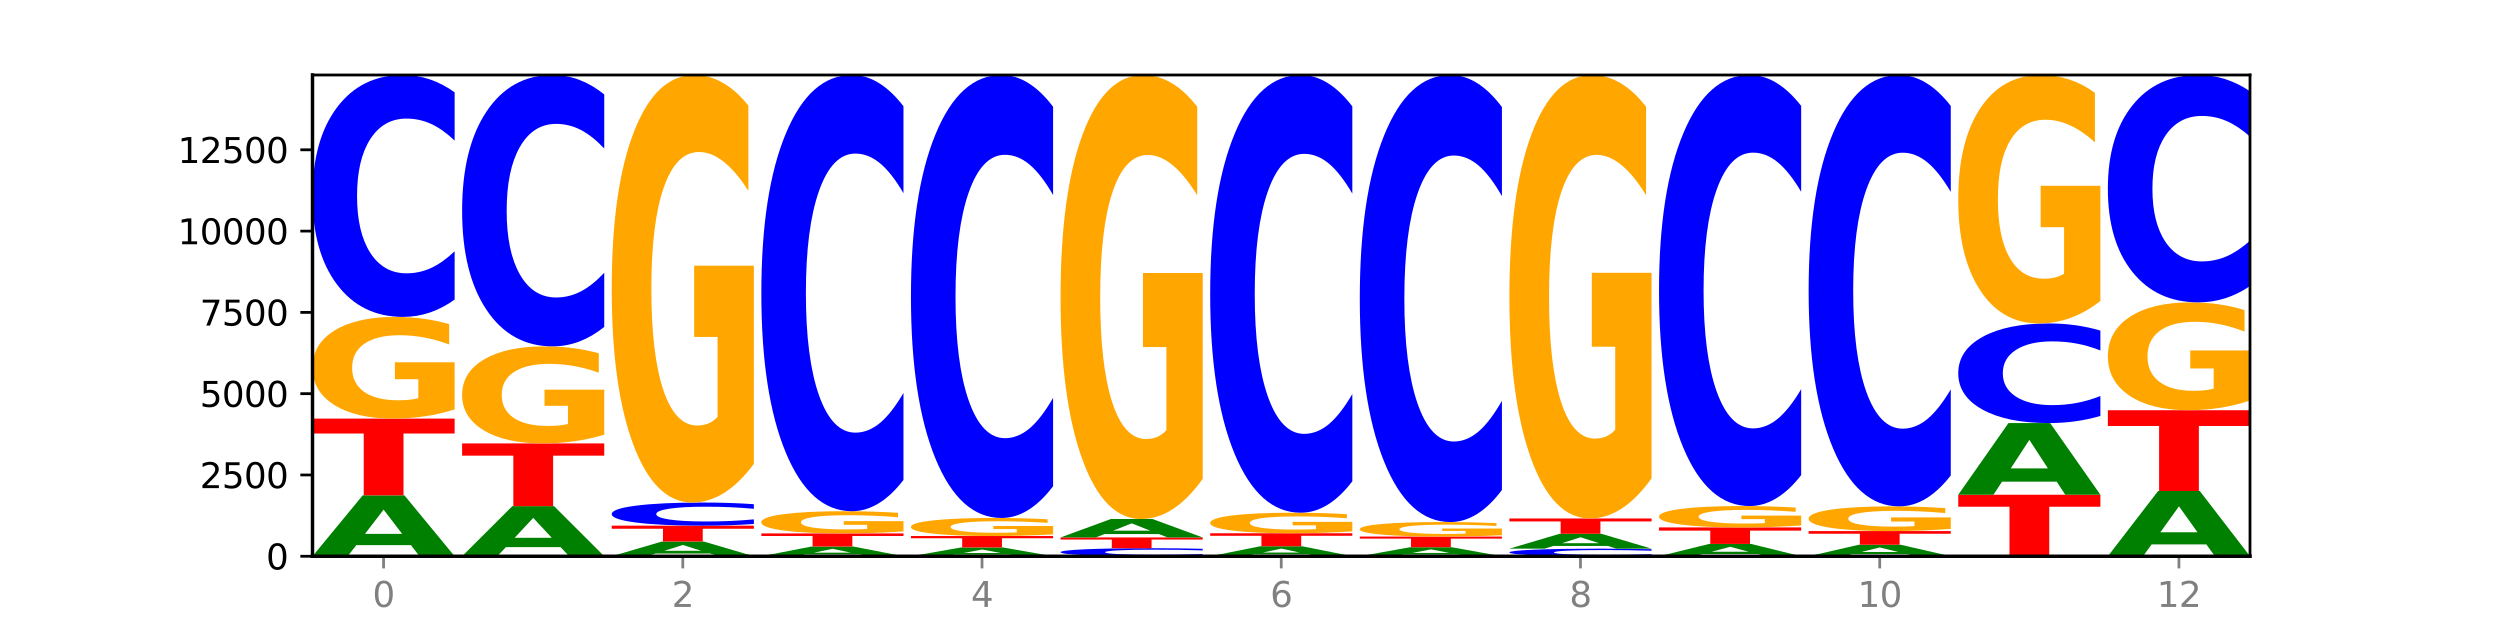 <?xml version="1.0" encoding="utf-8" standalone="no"?>
<!DOCTYPE svg PUBLIC "-//W3C//DTD SVG 1.1//EN"
  "http://www.w3.org/Graphics/SVG/1.1/DTD/svg11.dtd">
<svg xmlns:xlink="http://www.w3.org/1999/xlink" width="720pt" height="180pt" viewBox="0 0 720 180" xmlns="http://www.w3.org/2000/svg" version="1.1">
 <defs>
  <style type="text/css">*{stroke-linejoin: round; stroke-linecap: butt}</style>
 </defs>
 <g id="figure_1">
  <g id="patch_1">
   <path d="M 0 180 
L 720 180 
L 720 0 
L 0 0 
z
" style="fill: #ffffff"/>
  </g>
  <g id="axes_1">
   <g id="patch_2">
    <path d="M 90 160.2 
L 648 160.2 
L 648 21.6 
L 90 21.6 
z
" style="fill: #ffffff"/>
   </g>
   <g id="line2d_1">
    <path d="M 90 160.2 
L 648 160.2 
" clip-path="url(#pc9c1e9d1c3)" style="fill: none; stroke: #000000; stroke-width: 0.5; stroke-linecap: square"/>
   </g>
   <g id="patch_3">
    <path d="M 118.355 157.005 
L 102.613 157.005 
L 100.127 160.2 
L 90 160.2 
L 104.462 142.661 
L 116.472 142.661 
L 130.934 160.2 
L 120.816 160.2 
L 118.355 157.005 
z
M 105.123 153.75 
L 115.819 153.75 
L 110.48 146.773 
L 105.123 153.75 
z
" clip-path="url(#pc9c1e9d1c3)" style="fill: #008000"/>
   </g>
   <g id="patch_4">
    <path d="M 90 120.552 
L 130.934 120.552 
L 130.934 124.864 
L 116.208 124.864 
L 116.208 142.661 
L 104.755 142.661 
L 104.755 124.864 
L 90 124.864 
L 90 120.552 
z
" clip-path="url(#pc9c1e9d1c3)" style="fill: #ff0000"/>
   </g>
   <g id="patch_5">
    <path d="M 130.934 117.902 
Q 126.806 119.227 122.366 119.893 
Q 117.926 120.552 113.192 120.552 
Q 102.495 120.552 96.247 116.608 
Q 90 112.664 90 105.92 
Q 90 99.097 96.358 95.183 
Q 102.724 91.27 113.797 91.27 
Q 118.063 91.27 121.971 91.802 
Q 125.889 92.328 129.356 93.369 
L 129.356 99.206 
Q 125.779 97.869 122.237 97.21 
Q 118.696 96.544 115.137 96.544 
Q 108.55 96.544 104.981 98.976 
Q 101.412 101.402 101.412 105.92 
Q 101.412 110.396 104.853 112.84 
Q 108.293 115.277 114.623 115.277 
Q 116.348 115.277 117.825 115.138 
Q 119.302 114.993 120.476 114.691 
L 120.476 109.21 
L 113.733 109.21 
L 113.733 104.329 
L 130.934 104.329 
L 130.934 117.902 
z
" clip-path="url(#pc9c1e9d1c3)" style="fill: #ffa600"/>
   </g>
   <g id="patch_6">
    <path d="M 130.934 86.276 
Q 127.51 88.751 123.808 90.003 
Q 120.105 91.27 116.073 91.27 
Q 104.047 91.27 97.024 81.887 
Q 90 72.503 90 56.457 
Q 90 40.352 97.024 30.983 
Q 104.047 21.6 116.073 21.6 
Q 120.105 21.6 123.808 22.866 
Q 127.51 24.119 130.934 26.594 
L 130.934 40.482 
Q 127.479 37.201 124.127 35.675 
Q 120.776 34.15 117.073 34.15 
Q 110.431 34.15 106.625 40.093 
Q 102.83 46.023 102.83 56.457 
Q 102.83 66.847 106.625 72.791 
Q 110.431 78.72 117.073 78.72 
Q 120.776 78.72 124.127 77.195 
Q 127.479 75.655 130.934 72.374 
L 130.934 86.276 
z
" clip-path="url(#pc9c1e9d1c3)" style="fill: #0000ff"/>
   </g>
   <g id="patch_7">
    <path d="M 161.444 157.571 
L 145.701 157.571 
L 143.216 160.2 
L 133.089 160.2 
L 147.551 145.77 
L 159.561 145.77 
L 174.023 160.2 
L 163.905 160.2 
L 161.444 157.571 
z
M 148.212 154.893 
L 158.908 154.893 
L 153.569 149.153 
L 148.212 154.893 
z
" clip-path="url(#pc9c1e9d1c3)" style="fill: #008000"/>
   </g>
   <g id="patch_8">
    <path d="M 133.089 127.706 
L 174.023 127.706 
L 174.023 131.229 
L 159.296 131.229 
L 159.296 145.77 
L 147.844 145.77 
L 147.844 131.229 
L 133.089 131.229 
L 133.089 127.706 
z
" clip-path="url(#pc9c1e9d1c3)" style="fill: #ff0000"/>
   </g>
   <g id="patch_9">
    <path d="M 174.023 125.177 
Q 169.895 126.442 165.455 127.077 
Q 161.014 127.706 156.281 127.706 
Q 145.584 127.706 139.336 123.941 
Q 133.089 120.177 133.089 113.739 
Q 133.089 107.226 139.446 103.49 
Q 145.813 99.754 156.886 99.754 
Q 161.152 99.754 165.06 100.262 
Q 168.977 100.764 172.445 101.757 
L 172.445 107.329 
Q 168.867 106.053 165.326 105.424 
Q 161.785 104.789 158.226 104.789 
Q 151.639 104.789 148.07 107.11 
Q 144.501 109.425 144.501 113.739 
Q 144.501 118.011 147.941 120.344 
Q 151.382 122.671 157.712 122.671 
Q 159.437 122.671 160.914 122.538 
Q 162.391 122.4 163.565 122.111 
L 163.565 116.88 
L 156.822 116.88 
L 156.822 112.22 
L 174.023 112.22 
L 174.023 125.177 
z
" clip-path="url(#pc9c1e9d1c3)" style="fill: #ffa600"/>
   </g>
   <g id="patch_10">
    <path d="M 174.023 94.152 
Q 170.599 96.929 166.897 98.333 
Q 163.194 99.754 159.161 99.754 
Q 147.136 99.754 140.112 89.228 
Q 133.089 78.702 133.089 60.701 
Q 133.089 42.636 140.112 32.126 
Q 147.136 21.6 159.161 21.6 
Q 163.194 21.6 166.897 23.021 
Q 170.599 24.425 174.023 27.202 
L 174.023 42.781 
Q 170.568 39.1 167.216 37.389 
Q 163.864 35.678 160.162 35.678 
Q 153.52 35.678 149.714 42.345 
Q 145.919 48.997 145.919 60.701 
Q 145.919 72.357 149.714 79.025 
Q 153.52 85.676 160.162 85.676 
Q 163.864 85.676 167.216 83.965 
Q 170.568 82.237 174.023 78.557 
L 174.023 94.152 
z
" clip-path="url(#pc9c1e9d1c3)" style="fill: #0000ff"/>
   </g>
   <g id="patch_11">
    <path d="M 204.533 159.427 
L 188.79 159.427 
L 186.304 160.2 
L 176.178 160.2 
L 190.64 155.958 
L 202.65 155.958 
L 217.112 160.2 
L 206.993 160.2 
L 204.533 159.427 
z
M 191.301 158.64 
L 201.997 158.64 
L 196.657 156.953 
L 191.301 158.64 
z
" clip-path="url(#pc9c1e9d1c3)" style="fill: #008000"/>
   </g>
   <g id="patch_12">
    <path d="M 176.178 151.388 
L 217.112 151.388 
L 217.112 152.279 
L 202.385 152.279 
L 202.385 155.958 
L 190.933 155.958 
L 190.933 152.279 
L 176.178 152.279 
L 176.178 151.388 
z
" clip-path="url(#pc9c1e9d1c3)" style="fill: #ff0000"/>
   </g>
   <g id="patch_13">
    <path d="M 217.112 150.911 
Q 213.688 151.148 209.985 151.267 
Q 206.283 151.388 202.25 151.388 
Q 190.225 151.388 183.201 150.492 
Q 176.178 149.595 176.178 148.061 
Q 176.178 146.522 183.201 145.627 
Q 190.225 144.73 202.25 144.73 
Q 206.283 144.73 209.985 144.851 
Q 213.688 144.971 217.112 145.208 
L 217.112 146.535 
Q 213.657 146.221 210.305 146.075 
Q 206.953 145.93 203.251 145.93 
Q 196.609 145.93 192.803 146.498 
Q 189.008 147.064 189.008 148.061 
Q 189.008 149.054 192.803 149.622 
Q 196.609 150.189 203.251 150.189 
Q 206.953 150.189 210.305 150.043 
Q 213.657 149.896 217.112 149.582 
L 217.112 150.911 
z
" clip-path="url(#pc9c1e9d1c3)" style="fill: #0000ff"/>
   </g>
   <g id="patch_14">
    <path d="M 217.112 133.59 
Q 212.984 139.16 208.543 141.958 
Q 204.103 144.73 199.369 144.73 
Q 188.673 144.73 182.425 128.147 
Q 176.178 111.563 176.178 83.203 
Q 176.178 54.513 182.535 38.056 
Q 188.902 21.6 199.975 21.6 
Q 204.241 21.6 208.149 23.838 
Q 212.066 26.051 215.534 30.426 
L 215.534 54.971 
Q 211.956 49.349 208.415 46.577 
Q 204.874 43.779 201.314 43.779 
Q 194.727 43.779 191.159 54.004 
Q 187.59 64.203 187.59 83.203 
Q 187.59 102.025 191.03 112.301 
Q 194.471 122.551 200.801 122.551 
Q 202.525 122.551 204.002 121.966 
Q 205.479 121.356 206.654 120.084 
L 206.654 97.04 
L 199.911 97.04 
L 199.911 76.514 
L 217.112 76.514 
L 217.112 133.59 
z
" clip-path="url(#pc9c1e9d1c3)" style="fill: #ffa600"/>
   </g>
   <g id="patch_15">
    <path d="M 247.622 159.69 
L 231.879 159.69 
L 229.393 160.2 
L 219.266 160.2 
L 233.729 157.4 
L 245.739 157.4 
L 260.201 160.2 
L 250.082 160.2 
L 247.622 159.69 
z
M 234.39 159.17 
L 245.086 159.17 
L 239.746 158.057 
L 234.39 159.17 
z
" clip-path="url(#pc9c1e9d1c3)" style="fill: #008000"/>
   </g>
   <g id="patch_16">
    <path d="M 219.266 153.626 
L 260.201 153.626 
L 260.201 154.362 
L 245.474 154.362 
L 245.474 157.4 
L 234.022 157.4 
L 234.022 154.362 
L 219.266 154.362 
L 219.266 153.626 
z
" clip-path="url(#pc9c1e9d1c3)" style="fill: #ff0000"/>
   </g>
   <g id="patch_17">
    <path d="M 260.201 153.048 
Q 256.072 153.337 251.632 153.482 
Q 247.192 153.626 242.458 153.626 
Q 231.761 153.626 225.514 152.765 
Q 219.266 151.904 219.266 150.43 
Q 219.266 148.94 225.624 148.085 
Q 231.991 147.231 243.064 147.231 
Q 247.33 147.231 251.238 147.347 
Q 255.155 147.462 258.623 147.689 
L 258.623 148.964 
Q 255.045 148.672 251.504 148.528 
Q 247.963 148.383 244.403 148.383 
Q 237.816 148.383 234.248 148.914 
Q 230.679 149.443 230.679 150.43 
Q 230.679 151.408 234.119 151.942 
Q 237.559 152.474 243.889 152.474 
Q 245.614 152.474 247.091 152.444 
Q 248.568 152.412 249.742 152.346 
L 249.742 151.149 
L 243 151.149 
L 243 150.083 
L 260.201 150.083 
L 260.201 153.048 
z
" clip-path="url(#pc9c1e9d1c3)" style="fill: #ffa600"/>
   </g>
   <g id="patch_18">
    <path d="M 260.201 138.225 
Q 256.777 142.689 253.074 144.947 
Q 249.372 147.231 245.339 147.231 
Q 233.313 147.231 226.29 130.31 
Q 219.266 113.39 219.266 84.454 
Q 219.266 55.415 226.29 38.52 
Q 233.313 21.6 245.339 21.6 
Q 249.372 21.6 253.074 23.884 
Q 256.777 26.141 260.201 30.605 
L 260.201 55.648 
Q 256.746 49.731 253.394 46.98 
Q 250.042 44.23 246.339 44.23 
Q 239.697 44.23 235.892 54.947 
Q 232.096 65.639 232.096 84.454 
Q 232.096 103.191 235.892 113.909 
Q 239.697 124.601 246.339 124.601 
Q 250.042 124.601 253.394 121.85 
Q 256.746 119.073 260.201 113.156 
L 260.201 138.225 
z
" clip-path="url(#pc9c1e9d1c3)" style="fill: #0000ff"/>
   </g>
   <g id="patch_19">
    <path d="M 290.71 159.738 
L 274.968 159.738 
L 272.482 160.2 
L 262.355 160.2 
L 276.817 157.662 
L 288.827 157.662 
L 303.29 160.2 
L 293.171 160.2 
L 290.71 159.738 
z
M 277.479 159.267 
L 288.175 159.267 
L 282.835 158.257 
L 277.479 159.267 
z
" clip-path="url(#pc9c1e9d1c3)" style="fill: #008000"/>
   </g>
   <g id="patch_20">
    <path d="M 262.355 154.375 
L 303.29 154.375 
L 303.29 155.016 
L 288.563 155.016 
L 288.563 157.662 
L 277.111 157.662 
L 277.111 155.016 
L 262.355 155.016 
L 262.355 154.375 
z
" clip-path="url(#pc9c1e9d1c3)" style="fill: #ff0000"/>
   </g>
   <g id="patch_21">
    <path d="M 303.29 153.905 
Q 299.161 154.14 294.721 154.258 
Q 290.281 154.375 285.547 154.375 
Q 274.85 154.375 268.603 153.675 
Q 262.355 152.976 262.355 151.778 
Q 262.355 150.567 268.713 149.873 
Q 275.08 149.178 286.153 149.178 
Q 290.418 149.178 294.327 149.273 
Q 298.244 149.366 301.712 149.551 
L 301.712 150.587 
Q 298.134 150.35 294.593 150.233 
Q 291.051 150.114 287.492 150.114 
Q 280.905 150.114 277.336 150.546 
Q 273.768 150.977 273.768 151.778 
Q 273.768 152.573 277.208 153.007 
Q 280.648 153.439 286.978 153.439 
Q 288.703 153.439 290.18 153.415 
Q 291.657 153.389 292.831 153.335 
L 292.831 152.363 
L 286.088 152.363 
L 286.088 151.496 
L 303.29 151.496 
L 303.29 153.905 
z
" clip-path="url(#pc9c1e9d1c3)" style="fill: #ffa600"/>
   </g>
   <g id="patch_22">
    <path d="M 303.29 140.034 
Q 299.865 144.566 296.163 146.859 
Q 292.46 149.178 288.428 149.178 
Q 276.402 149.178 269.379 131.996 
Q 262.355 114.813 262.355 85.429 
Q 262.355 55.939 269.379 38.783 
Q 276.402 21.6 288.428 21.6 
Q 292.46 21.6 296.163 23.919 
Q 299.865 26.212 303.29 30.745 
L 303.29 56.176 
Q 299.835 50.167 296.483 47.374 
Q 293.131 44.58 289.428 44.58 
Q 282.786 44.58 278.981 55.465 
Q 275.185 66.322 275.185 85.429 
Q 275.185 104.456 278.981 115.34 
Q 282.786 126.198 289.428 126.198 
Q 293.131 126.198 296.483 123.404 
Q 299.835 120.585 303.29 114.576 
L 303.29 140.034 
z
" clip-path="url(#pc9c1e9d1c3)" style="fill: #0000ff"/>
   </g>
   <g id="patch_23">
    <path d="M 346.378 160.034 
Q 342.954 160.116 339.252 160.158 
Q 335.549 160.2 331.517 160.2 
Q 319.491 160.2 312.468 159.888 
Q 305.444 159.577 305.444 159.044 
Q 305.444 158.51 312.468 158.199 
Q 319.491 157.887 331.517 157.887 
Q 335.549 157.887 339.252 157.929 
Q 342.954 157.971 346.378 158.053 
L 346.378 158.514 
Q 342.923 158.405 339.571 158.354 
Q 336.22 158.304 332.517 158.304 
Q 325.875 158.304 322.069 158.501 
Q 318.274 158.698 318.274 159.044 
Q 318.274 159.389 322.069 159.587 
Q 325.875 159.783 332.517 159.783 
Q 336.22 159.783 339.571 159.733 
Q 342.923 159.682 346.378 159.573 
L 346.378 160.034 
z
" clip-path="url(#pc9c1e9d1c3)" style="fill: #0000ff"/>
   </g>
   <g id="patch_24">
    <path d="M 305.444 154.787 
L 346.378 154.787 
L 346.378 155.392 
L 331.652 155.392 
L 331.652 157.887 
L 320.199 157.887 
L 320.199 155.392 
L 305.444 155.392 
L 305.444 154.787 
z
" clip-path="url(#pc9c1e9d1c3)" style="fill: #ff0000"/>
   </g>
   <g id="patch_25">
    <path d="M 333.799 153.82 
L 318.057 153.82 
L 315.571 154.787 
L 305.444 154.787 
L 319.906 149.478 
L 331.916 149.478 
L 346.378 154.787 
L 336.26 154.787 
L 333.799 153.82 
z
M 320.567 152.835 
L 331.263 152.835 
L 325.924 150.723 
L 320.567 152.835 
z
" clip-path="url(#pc9c1e9d1c3)" style="fill: #008000"/>
   </g>
   <g id="patch_26">
    <path d="M 346.378 137.908 
Q 342.25 143.693 337.81 146.599 
Q 333.37 149.478 328.636 149.478 
Q 317.939 149.478 311.692 132.255 
Q 305.444 115.032 305.444 85.579 
Q 305.444 55.782 311.802 38.691 
Q 318.168 21.6 329.241 21.6 
Q 333.507 21.6 337.415 23.925 
Q 341.333 26.223 344.8 30.766 
L 344.8 56.257 
Q 341.223 50.419 337.681 47.54 
Q 334.14 44.634 330.581 44.634 
Q 323.994 44.634 320.425 55.253 
Q 316.856 65.846 316.856 85.579 
Q 316.856 105.126 320.297 115.798 
Q 323.737 126.444 330.067 126.444 
Q 331.792 126.444 333.269 125.836 
Q 334.746 125.202 335.92 123.881 
L 335.92 99.949 
L 329.177 99.949 
L 329.177 78.631 
L 346.378 78.631 
L 346.378 137.908 
z
" clip-path="url(#pc9c1e9d1c3)" style="fill: #ffa600"/>
   </g>
   <g id="patch_27">
    <path d="M 376.888 159.675 
L 361.145 159.675 
L 358.66 160.2 
L 348.533 160.2 
L 362.995 157.316 
L 375.005 157.316 
L 389.467 160.2 
L 379.349 160.2 
L 376.888 159.675 
z
M 363.656 159.139 
L 374.352 159.139 
L 369.013 157.992 
L 363.656 159.139 
z
" clip-path="url(#pc9c1e9d1c3)" style="fill: #008000"/>
   </g>
   <g id="patch_28">
    <path d="M 348.533 153.579 
L 389.467 153.579 
L 389.467 154.308 
L 374.74 154.308 
L 374.74 157.316 
L 363.288 157.316 
L 363.288 154.308 
L 348.533 154.308 
L 348.533 153.579 
z
" clip-path="url(#pc9c1e9d1c3)" style="fill: #ff0000"/>
   </g>
   <g id="patch_29">
    <path d="M 389.467 153.044 
Q 385.339 153.312 380.899 153.446 
Q 376.458 153.579 371.725 153.579 
Q 361.028 153.579 354.78 152.782 
Q 348.533 151.985 348.533 150.622 
Q 348.533 149.243 354.89 148.452 
Q 361.257 147.661 372.33 147.661 
Q 376.596 147.661 380.504 147.769 
Q 384.421 147.875 387.889 148.086 
L 387.889 149.265 
Q 384.311 148.995 380.77 148.862 
Q 377.229 148.727 373.67 148.727 
Q 367.083 148.727 363.514 149.219 
Q 359.945 149.709 359.945 150.622 
Q 359.945 151.527 363.386 152.021 
Q 366.826 152.513 373.156 152.513 
Q 374.881 152.513 376.358 152.485 
Q 377.835 152.456 379.009 152.395 
L 379.009 151.287 
L 372.266 151.287 
L 372.266 150.301 
L 389.467 150.301 
L 389.467 153.044 
z
" clip-path="url(#pc9c1e9d1c3)" style="fill: #ffa600"/>
   </g>
   <g id="patch_30">
    <path d="M 389.467 138.625 
Q 386.043 143.104 382.341 145.37 
Q 378.638 147.661 374.605 147.661 
Q 362.58 147.661 355.556 130.683 
Q 348.533 113.705 348.533 84.67 
Q 348.533 55.531 355.556 38.578 
Q 362.58 21.6 374.605 21.6 
Q 378.638 21.6 382.341 23.892 
Q 386.043 26.157 389.467 30.636 
L 389.467 55.765 
Q 386.012 49.828 382.66 47.067 
Q 379.308 44.307 375.606 44.307 
Q 368.964 44.307 365.158 55.062 
Q 361.363 65.79 361.363 84.67 
Q 361.363 103.471 365.158 114.225 
Q 368.964 124.954 375.606 124.954 
Q 379.308 124.954 382.66 122.194 
Q 386.012 119.408 389.467 113.47 
L 389.467 138.625 
z
" clip-path="url(#pc9c1e9d1c3)" style="fill: #0000ff"/>
   </g>
   <g id="patch_31">
    <path d="M 419.977 159.727 
L 404.234 159.727 
L 401.749 160.2 
L 391.622 160.2 
L 406.084 157.606 
L 418.094 157.606 
L 432.556 160.2 
L 422.437 160.2 
L 419.977 159.727 
z
M 406.745 159.246 
L 417.441 159.246 
L 412.101 158.214 
L 406.745 159.246 
z
" clip-path="url(#pc9c1e9d1c3)" style="fill: #008000"/>
   </g>
   <g id="patch_32">
    <path d="M 391.622 154.525 
L 432.556 154.525 
L 432.556 155.126 
L 417.829 155.126 
L 417.829 157.606 
L 406.377 157.606 
L 406.377 155.126 
L 391.622 155.126 
L 391.622 154.525 
z
" clip-path="url(#pc9c1e9d1c3)" style="fill: #ff0000"/>
   </g>
   <g id="patch_33">
    <path d="M 432.556 154.147 
Q 428.428 154.336 423.987 154.431 
Q 419.547 154.525 414.813 154.525 
Q 404.117 154.525 397.869 153.963 
Q 391.622 153.4 391.622 152.438 
Q 391.622 151.465 397.979 150.907 
Q 404.346 150.349 415.419 150.349 
Q 419.685 150.349 423.593 150.425 
Q 427.51 150.5 430.978 150.648 
L 430.978 151.481 
Q 427.4 151.29 423.859 151.196 
Q 420.318 151.101 416.758 151.101 
Q 410.171 151.101 406.603 151.448 
Q 403.034 151.794 403.034 152.438 
Q 403.034 153.077 406.474 153.425 
Q 409.915 153.773 416.245 153.773 
Q 417.969 153.773 419.446 153.753 
Q 420.923 153.732 422.098 153.689 
L 422.098 152.908 
L 415.355 152.908 
L 415.355 152.211 
L 432.556 152.211 
L 432.556 154.147 
z
" clip-path="url(#pc9c1e9d1c3)" style="fill: #ffa600"/>
   </g>
   <g id="patch_34">
    <path d="M 432.556 141.12 
Q 429.132 145.695 425.429 148.008 
Q 421.727 150.349 417.694 150.349 
Q 405.669 150.349 398.645 133.009 
Q 391.622 115.668 391.622 86.014 
Q 391.622 56.254 398.645 38.94 
Q 405.669 21.6 417.694 21.6 
Q 421.727 21.6 425.429 23.94 
Q 429.132 26.254 432.556 30.829 
L 432.556 56.493 
Q 429.101 50.43 425.749 47.61 
Q 422.397 44.791 418.695 44.791 
Q 412.053 44.791 408.247 55.775 
Q 404.452 66.733 404.452 86.014 
Q 404.452 105.216 408.247 116.2 
Q 412.053 127.158 418.695 127.158 
Q 422.397 127.158 425.749 124.338 
Q 429.101 121.493 432.556 115.429 
L 432.556 141.12 
z
" clip-path="url(#pc9c1e9d1c3)" style="fill: #0000ff"/>
   </g>
   <g id="patch_35">
    <path d="M 475.645 160.044 
Q 472.221 160.121 468.518 160.16 
Q 464.816 160.2 460.783 160.2 
Q 448.757 160.2 441.734 159.906 
Q 434.71 159.612 434.71 159.11 
Q 434.71 158.605 441.734 158.312 
Q 448.757 158.018 460.783 158.018 
Q 464.816 158.018 468.518 158.058 
Q 472.221 158.097 475.645 158.175 
L 475.645 158.609 
Q 472.19 158.507 468.838 158.459 
Q 465.486 158.411 461.783 158.411 
Q 455.142 158.411 451.336 158.597 
Q 447.54 158.783 447.54 159.11 
Q 447.54 159.435 451.336 159.621 
Q 455.142 159.807 461.783 159.807 
Q 465.486 159.807 468.838 159.759 
Q 472.19 159.711 475.645 159.608 
L 475.645 160.044 
z
" clip-path="url(#pc9c1e9d1c3)" style="fill: #0000ff"/>
   </g>
   <g id="patch_36">
    <path d="M 463.066 157.237 
L 447.323 157.237 
L 444.837 158.018 
L 434.71 158.018 
L 449.173 153.729 
L 461.183 153.729 
L 475.645 158.018 
L 465.526 158.018 
L 463.066 157.237 
z
M 449.834 156.441 
L 460.53 156.441 
L 455.19 154.735 
L 449.834 156.441 
z
" clip-path="url(#pc9c1e9d1c3)" style="fill: #008000"/>
   </g>
   <g id="patch_37">
    <path d="M 434.71 149.319 
L 475.645 149.319 
L 475.645 150.179 
L 460.918 150.179 
L 460.918 153.729 
L 449.466 153.729 
L 449.466 150.179 
L 434.71 150.179 
L 434.71 149.319 
z
" clip-path="url(#pc9c1e9d1c3)" style="fill: #ff0000"/>
   </g>
   <g id="patch_38">
    <path d="M 475.645 137.763 
Q 471.516 143.541 467.076 146.443 
Q 462.636 149.319 457.902 149.319 
Q 447.205 149.319 440.958 132.117 
Q 434.71 114.916 434.71 85.499 
Q 434.71 55.739 441.068 38.67 
Q 447.435 21.6 458.508 21.6 
Q 462.774 21.6 466.682 23.922 
Q 470.599 26.217 474.067 30.755 
L 474.067 56.214 
Q 470.489 50.384 466.948 47.508 
Q 463.407 44.606 459.847 44.606 
Q 453.26 44.606 449.692 55.212 
Q 446.123 65.791 446.123 85.499 
Q 446.123 105.022 449.563 115.681 
Q 453.003 126.313 459.333 126.313 
Q 461.058 126.313 462.535 125.706 
Q 464.012 125.073 465.186 123.754 
L 465.186 99.851 
L 458.444 99.851 
L 458.444 78.56 
L 475.645 78.56 
L 475.645 137.763 
z
" clip-path="url(#pc9c1e9d1c3)" style="fill: #ffa600"/>
   </g>
   <g id="patch_39">
    <path d="M 506.154 159.553 
L 490.412 159.553 
L 487.926 160.2 
L 477.799 160.2 
L 492.261 156.651 
L 504.271 156.651 
L 518.734 160.2 
L 508.615 160.2 
L 506.154 159.553 
z
M 492.923 158.895 
L 503.619 158.895 
L 498.279 157.483 
L 492.923 158.895 
z
" clip-path="url(#pc9c1e9d1c3)" style="fill: #008000"/>
   </g>
   <g id="patch_40">
    <path d="M 477.799 151.894 
L 518.734 151.894 
L 518.734 152.822 
L 504.007 152.822 
L 504.007 156.651 
L 492.555 156.651 
L 492.555 152.822 
L 477.799 152.822 
L 477.799 151.894 
z
" clip-path="url(#pc9c1e9d1c3)" style="fill: #ff0000"/>
   </g>
   <g id="patch_41">
    <path d="M 518.734 151.337 
Q 514.605 151.616 510.165 151.755 
Q 505.725 151.894 500.991 151.894 
Q 490.294 151.894 484.047 151.065 
Q 477.799 150.237 477.799 148.82 
Q 477.799 147.386 484.157 146.564 
Q 490.524 145.742 501.597 145.742 
Q 505.862 145.742 509.771 145.853 
Q 513.688 145.964 517.156 146.183 
L 517.156 147.409 
Q 513.578 147.128 510.037 146.99 
Q 506.495 146.85 502.936 146.85 
Q 496.349 146.85 492.78 147.361 
Q 489.212 147.87 489.212 148.82 
Q 489.212 149.76 492.652 150.274 
Q 496.092 150.786 502.422 150.786 
Q 504.147 150.786 505.624 150.756 
Q 507.101 150.726 508.275 150.662 
L 508.275 149.511 
L 501.532 149.511 
L 501.532 148.485 
L 518.734 148.485 
L 518.734 151.337 
z
" clip-path="url(#pc9c1e9d1c3)" style="fill: #ffa600"/>
   </g>
   <g id="patch_42">
    <path d="M 518.734 136.843 
Q 515.31 141.254 511.607 143.485 
Q 507.904 145.742 503.872 145.742 
Q 491.846 145.742 484.823 129.022 
Q 477.799 112.302 477.799 83.709 
Q 477.799 55.014 484.823 38.32 
Q 491.846 21.6 503.872 21.6 
Q 507.904 21.6 511.607 23.857 
Q 515.31 26.088 518.734 30.498 
L 518.734 55.245 
Q 515.279 49.398 511.927 46.68 
Q 508.575 43.961 504.872 43.961 
Q 498.23 43.961 494.425 54.552 
Q 490.629 65.118 490.629 83.709 
Q 490.629 102.224 494.425 112.815 
Q 498.23 123.38 504.872 123.38 
Q 508.575 123.38 511.927 120.662 
Q 515.279 117.918 518.734 112.071 
L 518.734 136.843 
z
" clip-path="url(#pc9c1e9d1c3)" style="fill: #0000ff"/>
   </g>
   <g id="patch_43">
    <path d="M 549.243 159.596 
L 533.501 159.596 
L 531.015 160.2 
L 520.888 160.2 
L 535.35 156.885 
L 547.36 156.885 
L 561.822 160.2 
L 551.704 160.2 
L 549.243 159.596 
z
M 536.011 158.981 
L 546.707 158.981 
L 541.368 157.662 
L 536.011 158.981 
z
" clip-path="url(#pc9c1e9d1c3)" style="fill: #008000"/>
   </g>
   <g id="patch_44">
    <path d="M 520.888 152.952 
L 561.822 152.952 
L 561.822 153.719 
L 547.096 153.719 
L 547.096 156.885 
L 535.643 156.885 
L 535.643 153.719 
L 520.888 153.719 
L 520.888 152.952 
z
" clip-path="url(#pc9c1e9d1c3)" style="fill: #ff0000"/>
   </g>
   <g id="patch_45">
    <path d="M 561.822 152.308 
Q 557.694 152.63 553.254 152.792 
Q 548.814 152.952 544.08 152.952 
Q 533.383 152.952 527.136 151.994 
Q 520.888 151.035 520.888 149.396 
Q 520.888 147.738 527.246 146.786 
Q 533.612 145.835 544.685 145.835 
Q 548.951 145.835 552.859 145.965 
Q 556.777 146.093 560.244 146.345 
L 560.244 147.764 
Q 556.667 147.439 553.125 147.279 
Q 549.584 147.117 546.025 147.117 
Q 539.438 147.117 535.869 147.708 
Q 532.3 148.298 532.3 149.396 
Q 532.3 150.484 535.741 151.078 
Q 539.181 151.67 545.511 151.67 
Q 547.236 151.67 548.713 151.636 
Q 550.19 151.601 551.364 151.528 
L 551.364 150.196 
L 544.621 150.196 
L 544.621 149.009 
L 561.822 149.009 
L 561.822 152.308 
z
" clip-path="url(#pc9c1e9d1c3)" style="fill: #ffa600"/>
   </g>
   <g id="patch_46">
    <path d="M 561.822 136.93 
Q 558.398 141.344 554.696 143.577 
Q 550.993 145.835 546.961 145.835 
Q 534.935 145.835 527.912 129.103 
Q 520.888 112.371 520.888 83.756 
Q 520.888 55.039 527.912 38.332 
Q 534.935 21.6 546.961 21.6 
Q 550.993 21.6 554.696 23.858 
Q 558.398 26.091 561.822 30.505 
L 561.822 55.27 
Q 558.367 49.419 555.015 46.699 
Q 551.664 43.978 547.961 43.978 
Q 541.319 43.978 537.513 54.577 
Q 533.718 65.15 533.718 83.756 
Q 533.718 102.285 537.513 112.884 
Q 541.319 123.457 547.961 123.457 
Q 551.664 123.457 555.015 120.737 
Q 558.367 117.991 561.822 112.14 
L 561.822 136.93 
z
" clip-path="url(#pc9c1e9d1c3)" style="fill: #0000ff"/>
   </g>
   <g id="patch_47">
    <path d="M 563.977 142.483 
L 604.911 142.483 
L 604.911 145.938 
L 590.184 145.938 
L 590.184 160.2 
L 578.732 160.2 
L 578.732 145.938 
L 563.977 145.938 
L 563.977 142.483 
z
" clip-path="url(#pc9c1e9d1c3)" style="fill: #ff0000"/>
   </g>
   <g id="patch_48">
    <path d="M 592.332 138.723 
L 576.589 138.723 
L 574.104 142.483 
L 563.977 142.483 
L 578.439 121.844 
L 590.449 121.844 
L 604.911 142.483 
L 594.793 142.483 
L 592.332 138.723 
z
M 579.1 134.893 
L 589.796 134.893 
L 584.457 126.683 
L 579.1 134.893 
z
" clip-path="url(#pc9c1e9d1c3)" style="fill: #008000"/>
   </g>
   <g id="patch_49">
    <path d="M 604.911 119.787 
Q 601.487 120.807 597.785 121.323 
Q 594.082 121.844 590.049 121.844 
Q 578.024 121.844 571 117.98 
Q 563.977 114.115 563.977 107.507 
Q 563.977 100.875 571 97.016 
Q 578.024 93.152 590.049 93.152 
Q 594.082 93.152 597.785 93.674 
Q 601.487 94.189 604.911 95.209 
L 604.911 100.928 
Q 601.456 99.577 598.104 98.949 
Q 594.752 98.32 591.05 98.32 
Q 584.408 98.32 580.602 100.768 
Q 576.807 103.21 576.807 107.507 
Q 576.807 111.786 580.602 114.234 
Q 584.408 116.676 591.05 116.676 
Q 594.752 116.676 598.104 116.048 
Q 601.456 115.413 604.911 114.062 
L 604.911 119.787 
z
" clip-path="url(#pc9c1e9d1c3)" style="fill: #0000ff"/>
   </g>
   <g id="patch_50">
    <path d="M 604.911 86.678 
Q 600.783 89.915 596.343 91.541 
Q 591.902 93.152 587.169 93.152 
Q 576.472 93.152 570.224 83.515 
Q 563.977 73.878 563.977 57.398 
Q 563.977 40.726 570.334 31.163 
Q 576.701 21.6 587.774 21.6 
Q 592.04 21.6 595.948 22.901 
Q 599.865 24.187 603.333 26.729 
L 603.333 40.992 
Q 599.755 37.725 596.214 36.114 
Q 592.673 34.489 589.114 34.489 
Q 582.527 34.489 578.958 40.43 
Q 575.389 46.357 575.389 57.398 
Q 575.389 68.336 578.83 74.307 
Q 582.27 80.264 588.6 80.264 
Q 590.325 80.264 591.802 79.924 
Q 593.279 79.569 594.453 78.83 
L 594.453 65.439 
L 587.71 65.439 
L 587.71 53.511 
L 604.911 53.511 
L 604.911 86.678 
z
" clip-path="url(#pc9c1e9d1c3)" style="fill: #ffa600"/>
   </g>
   <g id="patch_51">
    <path d="M 635.421 156.778 
L 619.678 156.778 
L 617.193 160.2 
L 607.066 160.2 
L 621.528 141.415 
L 633.538 141.415 
L 648 160.2 
L 637.881 160.2 
L 635.421 156.778 
z
M 622.189 153.292 
L 632.885 153.292 
L 627.545 145.82 
L 622.189 153.292 
z
" clip-path="url(#pc9c1e9d1c3)" style="fill: #008000"/>
   </g>
   <g id="patch_52">
    <path d="M 607.066 118.145 
L 648 118.145 
L 648 122.684 
L 633.273 122.684 
L 633.273 141.415 
L 621.821 141.415 
L 621.821 122.684 
L 607.066 122.684 
L 607.066 118.145 
z
" clip-path="url(#pc9c1e9d1c3)" style="fill: #ff0000"/>
   </g>
   <g id="patch_53">
    <path d="M 648 115.335 
Q 643.872 116.74 639.431 117.446 
Q 634.991 118.145 630.257 118.145 
Q 619.561 118.145 613.313 113.962 
Q 607.066 109.778 607.066 102.624 
Q 607.066 95.387 613.423 91.235 
Q 619.79 87.084 630.863 87.084 
Q 635.129 87.084 639.037 87.649 
Q 642.954 88.207 646.422 89.311 
L 646.422 95.502 
Q 642.844 94.084 639.303 93.385 
Q 635.762 92.679 632.202 92.679 
Q 625.615 92.679 622.047 95.258 
Q 618.478 97.831 618.478 102.624 
Q 618.478 107.372 621.918 109.964 
Q 625.359 112.55 631.689 112.55 
Q 633.413 112.55 634.89 112.403 
Q 636.367 112.249 637.542 111.928 
L 637.542 106.115 
L 630.799 106.115 
L 630.799 100.937 
L 648 100.937 
L 648 115.335 
z
" clip-path="url(#pc9c1e9d1c3)" style="fill: #ffa600"/>
   </g>
   <g id="patch_54">
    <path d="M 648 82.39 
Q 644.576 84.717 640.873 85.894 
Q 637.171 87.084 633.138 87.084 
Q 621.113 87.084 614.089 78.264 
Q 607.066 69.445 607.066 54.362 
Q 607.066 39.226 614.089 30.42 
Q 621.113 21.6 633.138 21.6 
Q 637.171 21.6 640.873 22.79 
Q 644.576 23.967 648 26.294 
L 648 39.347 
Q 644.545 36.263 641.193 34.829 
Q 637.841 33.396 634.139 33.396 
Q 627.497 33.396 623.691 38.982 
Q 619.896 44.555 619.896 54.362 
Q 619.896 64.129 623.691 69.715 
Q 627.497 75.289 634.139 75.289 
Q 637.841 75.289 641.193 73.855 
Q 644.545 72.407 648 69.323 
L 648 82.39 
z
" clip-path="url(#pc9c1e9d1c3)" style="fill: #0000ff"/>
   </g>
   <g id="matplotlib.axis_1">
    <g id="xtick_1">
     <g id="line2d_2">
      <defs>
       <path id="m55e993423a" d="M 0 0 
L 0 3.5 
" style="stroke: #808080; stroke-width: 0.8"/>
      </defs>
      <g>
       <use xlink:href="#m55e993423a" x="110.467" y="160.2" style="fill: #808080; stroke: #808080; stroke-width: 0.8"/>
      </g>
     </g>
     <g id="text_1">
      <!-- 0 -->
      <g style="fill: #808080" transform="translate(107.286 174.798) scale(0.1 -0.1)">
       <defs>
        <path id="DejaVuSans-30" d="M 2034 4250 
Q 1547 4250 1301 3770 
Q 1056 3291 1056 2328 
Q 1056 1369 1301 889 
Q 1547 409 2034 409 
Q 2525 409 2770 889 
Q 3016 1369 3016 2328 
Q 3016 3291 2770 3770 
Q 2525 4250 2034 4250 
z
M 2034 4750 
Q 2819 4750 3233 4129 
Q 3647 3509 3647 2328 
Q 3647 1150 3233 529 
Q 2819 -91 2034 -91 
Q 1250 -91 836 529 
Q 422 1150 422 2328 
Q 422 3509 836 4129 
Q 1250 4750 2034 4750 
z
" transform="scale(0.016)"/>
       </defs>
       <use xlink:href="#DejaVuSans-30"/>
      </g>
     </g>
    </g>
    <g id="xtick_2">
     <g id="line2d_3">
      <g>
       <use xlink:href="#m55e993423a" x="196.645" y="160.2" style="fill: #808080; stroke: #808080; stroke-width: 0.8"/>
      </g>
     </g>
     <g id="text_2">
      <!-- 2 -->
      <g style="fill: #808080" transform="translate(193.464 174.798) scale(0.1 -0.1)">
       <defs>
        <path id="DejaVuSans-32" d="M 1228 531 
L 3431 531 
L 3431 0 
L 469 0 
L 469 531 
Q 828 903 1448 1529 
Q 2069 2156 2228 2338 
Q 2531 2678 2651 2914 
Q 2772 3150 2772 3378 
Q 2772 3750 2511 3984 
Q 2250 4219 1831 4219 
Q 1534 4219 1204 4116 
Q 875 4013 500 3803 
L 500 4441 
Q 881 4594 1212 4672 
Q 1544 4750 1819 4750 
Q 2544 4750 2975 4387 
Q 3406 4025 3406 3419 
Q 3406 3131 3298 2873 
Q 3191 2616 2906 2266 
Q 2828 2175 2409 1742 
Q 1991 1309 1228 531 
z
" transform="scale(0.016)"/>
       </defs>
       <use xlink:href="#DejaVuSans-32"/>
      </g>
     </g>
    </g>
    <g id="xtick_3">
     <g id="line2d_4">
      <g>
       <use xlink:href="#m55e993423a" x="282.822" y="160.2" style="fill: #808080; stroke: #808080; stroke-width: 0.8"/>
      </g>
     </g>
     <g id="text_3">
      <!-- 4 -->
      <g style="fill: #808080" transform="translate(279.641 174.798) scale(0.1 -0.1)">
       <defs>
        <path id="DejaVuSans-34" d="M 2419 4116 
L 825 1625 
L 2419 1625 
L 2419 4116 
z
M 2253 4666 
L 3047 4666 
L 3047 1625 
L 3713 1625 
L 3713 1100 
L 3047 1100 
L 3047 0 
L 2419 0 
L 2419 1100 
L 313 1100 
L 313 1709 
L 2253 4666 
z
" transform="scale(0.016)"/>
       </defs>
       <use xlink:href="#DejaVuSans-34"/>
      </g>
     </g>
    </g>
    <g id="xtick_4">
     <g id="line2d_5">
      <g>
       <use xlink:href="#m55e993423a" x="369" y="160.2" style="fill: #808080; stroke: #808080; stroke-width: 0.8"/>
      </g>
     </g>
     <g id="text_4">
      <!-- 6 -->
      <g style="fill: #808080" transform="translate(365.819 174.798) scale(0.1 -0.1)">
       <defs>
        <path id="DejaVuSans-36" d="M 2113 2584 
Q 1688 2584 1439 2293 
Q 1191 2003 1191 1497 
Q 1191 994 1439 701 
Q 1688 409 2113 409 
Q 2538 409 2786 701 
Q 3034 994 3034 1497 
Q 3034 2003 2786 2293 
Q 2538 2584 2113 2584 
z
M 3366 4563 
L 3366 3988 
Q 3128 4100 2886 4159 
Q 2644 4219 2406 4219 
Q 1781 4219 1451 3797 
Q 1122 3375 1075 2522 
Q 1259 2794 1537 2939 
Q 1816 3084 2150 3084 
Q 2853 3084 3261 2657 
Q 3669 2231 3669 1497 
Q 3669 778 3244 343 
Q 2819 -91 2113 -91 
Q 1303 -91 875 529 
Q 447 1150 447 2328 
Q 447 3434 972 4092 
Q 1497 4750 2381 4750 
Q 2619 4750 2861 4703 
Q 3103 4656 3366 4563 
z
" transform="scale(0.016)"/>
       </defs>
       <use xlink:href="#DejaVuSans-36"/>
      </g>
     </g>
    </g>
    <g id="xtick_5">
     <g id="line2d_6">
      <g>
       <use xlink:href="#m55e993423a" x="455.178" y="160.2" style="fill: #808080; stroke: #808080; stroke-width: 0.8"/>
      </g>
     </g>
     <g id="text_5">
      <!-- 8 -->
      <g style="fill: #808080" transform="translate(451.996 174.798) scale(0.1 -0.1)">
       <defs>
        <path id="DejaVuSans-38" d="M 2034 2216 
Q 1584 2216 1326 1975 
Q 1069 1734 1069 1313 
Q 1069 891 1326 650 
Q 1584 409 2034 409 
Q 2484 409 2743 651 
Q 3003 894 3003 1313 
Q 3003 1734 2745 1975 
Q 2488 2216 2034 2216 
z
M 1403 2484 
Q 997 2584 770 2862 
Q 544 3141 544 3541 
Q 544 4100 942 4425 
Q 1341 4750 2034 4750 
Q 2731 4750 3128 4425 
Q 3525 4100 3525 3541 
Q 3525 3141 3298 2862 
Q 3072 2584 2669 2484 
Q 3125 2378 3379 2068 
Q 3634 1759 3634 1313 
Q 3634 634 3220 271 
Q 2806 -91 2034 -91 
Q 1263 -91 848 271 
Q 434 634 434 1313 
Q 434 1759 690 2068 
Q 947 2378 1403 2484 
z
M 1172 3481 
Q 1172 3119 1398 2916 
Q 1625 2713 2034 2713 
Q 2441 2713 2670 2916 
Q 2900 3119 2900 3481 
Q 2900 3844 2670 4047 
Q 2441 4250 2034 4250 
Q 1625 4250 1398 4047 
Q 1172 3844 1172 3481 
z
" transform="scale(0.016)"/>
       </defs>
       <use xlink:href="#DejaVuSans-38"/>
      </g>
     </g>
    </g>
    <g id="xtick_6">
     <g id="line2d_7">
      <g>
       <use xlink:href="#m55e993423a" x="541.355" y="160.2" style="fill: #808080; stroke: #808080; stroke-width: 0.8"/>
      </g>
     </g>
     <g id="text_6">
      <!-- 10 -->
      <g style="fill: #808080" transform="translate(534.993 174.798) scale(0.1 -0.1)">
       <defs>
        <path id="DejaVuSans-31" d="M 794 531 
L 1825 531 
L 1825 4091 
L 703 3866 
L 703 4441 
L 1819 4666 
L 2450 4666 
L 2450 531 
L 3481 531 
L 3481 0 
L 794 0 
L 794 531 
z
" transform="scale(0.016)"/>
       </defs>
       <use xlink:href="#DejaVuSans-31"/>
       <use xlink:href="#DejaVuSans-30" x="63.623"/>
      </g>
     </g>
    </g>
    <g id="xtick_7">
     <g id="line2d_8">
      <g>
       <use xlink:href="#m55e993423a" x="627.533" y="160.2" style="fill: #808080; stroke: #808080; stroke-width: 0.8"/>
      </g>
     </g>
     <g id="text_7">
      <!-- 12 -->
      <g style="fill: #808080" transform="translate(621.17 174.798) scale(0.1 -0.1)">
       <use xlink:href="#DejaVuSans-31"/>
       <use xlink:href="#DejaVuSans-32" x="63.623"/>
      </g>
     </g>
    </g>
   </g>
   <g id="matplotlib.axis_2">
    <g id="ytick_1">
     <g id="line2d_9">
      <defs>
       <path id="mea4add07d9" d="M 0 0 
L -3.5 0 
" style="stroke: #000000; stroke-width: 0.8"/>
      </defs>
      <g>
       <use xlink:href="#mea4add07d9" x="90" y="160.2" style="stroke: #000000; stroke-width: 0.8"/>
      </g>
     </g>
     <g id="text_8">
      <!-- 0 -->
      <g transform="translate(76.638 163.999) scale(0.1 -0.1)">
       <use xlink:href="#DejaVuSans-30"/>
      </g>
     </g>
    </g>
    <g id="ytick_2">
     <g id="line2d_10">
      <g>
       <use xlink:href="#mea4add07d9" x="90" y="136.789" style="stroke: #000000; stroke-width: 0.8"/>
      </g>
     </g>
     <g id="text_9">
      <!-- 2500 -->
      <g transform="translate(57.55 140.589) scale(0.1 -0.1)">
       <defs>
        <path id="DejaVuSans-35" d="M 691 4666 
L 3169 4666 
L 3169 4134 
L 1269 4134 
L 1269 2991 
Q 1406 3038 1543 3061 
Q 1681 3084 1819 3084 
Q 2600 3084 3056 2656 
Q 3513 2228 3513 1497 
Q 3513 744 3044 326 
Q 2575 -91 1722 -91 
Q 1428 -91 1123 -41 
Q 819 9 494 109 
L 494 744 
Q 775 591 1075 516 
Q 1375 441 1709 441 
Q 2250 441 2565 725 
Q 2881 1009 2881 1497 
Q 2881 1984 2565 2268 
Q 2250 2553 1709 2553 
Q 1456 2553 1204 2497 
Q 953 2441 691 2322 
L 691 4666 
z
" transform="scale(0.016)"/>
       </defs>
       <use xlink:href="#DejaVuSans-32"/>
       <use xlink:href="#DejaVuSans-35" x="63.623"/>
       <use xlink:href="#DejaVuSans-30" x="127.246"/>
       <use xlink:href="#DejaVuSans-30" x="190.869"/>
      </g>
     </g>
    </g>
    <g id="ytick_3">
     <g id="line2d_11">
      <g>
       <use xlink:href="#mea4add07d9" x="90" y="113.379" style="stroke: #000000; stroke-width: 0.8"/>
      </g>
     </g>
     <g id="text_10">
      <!-- 5000 -->
      <g transform="translate(57.55 117.178) scale(0.1 -0.1)">
       <use xlink:href="#DejaVuSans-35"/>
       <use xlink:href="#DejaVuSans-30" x="63.623"/>
       <use xlink:href="#DejaVuSans-30" x="127.246"/>
       <use xlink:href="#DejaVuSans-30" x="190.869"/>
      </g>
     </g>
    </g>
    <g id="ytick_4">
     <g id="line2d_12">
      <g>
       <use xlink:href="#mea4add07d9" x="90" y="89.968" style="stroke: #000000; stroke-width: 0.8"/>
      </g>
     </g>
     <g id="text_11">
      <!-- 7500 -->
      <g transform="translate(57.55 93.767) scale(0.1 -0.1)">
       <defs>
        <path id="DejaVuSans-37" d="M 525 4666 
L 3525 4666 
L 3525 4397 
L 1831 0 
L 1172 0 
L 2766 4134 
L 525 4134 
L 525 4666 
z
" transform="scale(0.016)"/>
       </defs>
       <use xlink:href="#DejaVuSans-37"/>
       <use xlink:href="#DejaVuSans-35" x="63.623"/>
       <use xlink:href="#DejaVuSans-30" x="127.246"/>
       <use xlink:href="#DejaVuSans-30" x="190.869"/>
      </g>
     </g>
    </g>
    <g id="ytick_5">
     <g id="line2d_13">
      <g>
       <use xlink:href="#mea4add07d9" x="90" y="66.558" style="stroke: #000000; stroke-width: 0.8"/>
      </g>
     </g>
     <g id="text_12">
      <!-- 10000 -->
      <g transform="translate(51.188 70.357) scale(0.1 -0.1)">
       <use xlink:href="#DejaVuSans-31"/>
       <use xlink:href="#DejaVuSans-30" x="63.623"/>
       <use xlink:href="#DejaVuSans-30" x="127.246"/>
       <use xlink:href="#DejaVuSans-30" x="190.869"/>
       <use xlink:href="#DejaVuSans-30" x="254.492"/>
      </g>
     </g>
    </g>
    <g id="ytick_6">
     <g id="line2d_14">
      <g>
       <use xlink:href="#mea4add07d9" x="90" y="43.147" style="stroke: #000000; stroke-width: 0.8"/>
      </g>
     </g>
     <g id="text_13">
      <!-- 12500 -->
      <g transform="translate(51.188 46.946) scale(0.1 -0.1)">
       <use xlink:href="#DejaVuSans-31"/>
       <use xlink:href="#DejaVuSans-32" x="63.623"/>
       <use xlink:href="#DejaVuSans-35" x="127.246"/>
       <use xlink:href="#DejaVuSans-30" x="190.869"/>
       <use xlink:href="#DejaVuSans-30" x="254.492"/>
      </g>
     </g>
    </g>
   </g>
   <g id="patch_55">
    <path d="M 90 160.2 
L 90 21.6 
" style="fill: none; stroke: #000000; stroke-linejoin: miter; stroke-linecap: square"/>
   </g>
   <g id="patch_56">
    <path d="M 648 160.2 
L 648 21.6 
" style="fill: none; stroke: #000000; stroke-width: 0.8; stroke-linejoin: miter; stroke-linecap: square"/>
   </g>
   <g id="patch_57">
    <path d="M 90 160.2 
L 648 160.2 
" style="fill: none; stroke: #000000; stroke-linejoin: miter; stroke-linecap: square"/>
   </g>
   <g id="patch_58">
    <path d="M 90 21.6 
L 648 21.6 
" style="fill: none; stroke: #000000; stroke-width: 0.8; stroke-linejoin: miter; stroke-linecap: square"/>
   </g>
  </g>
 </g>
 <defs>
  <clipPath id="pc9c1e9d1c3">
   <rect x="90" y="21.6" width="558" height="138.6"/>
  </clipPath>
 </defs>
</svg>
